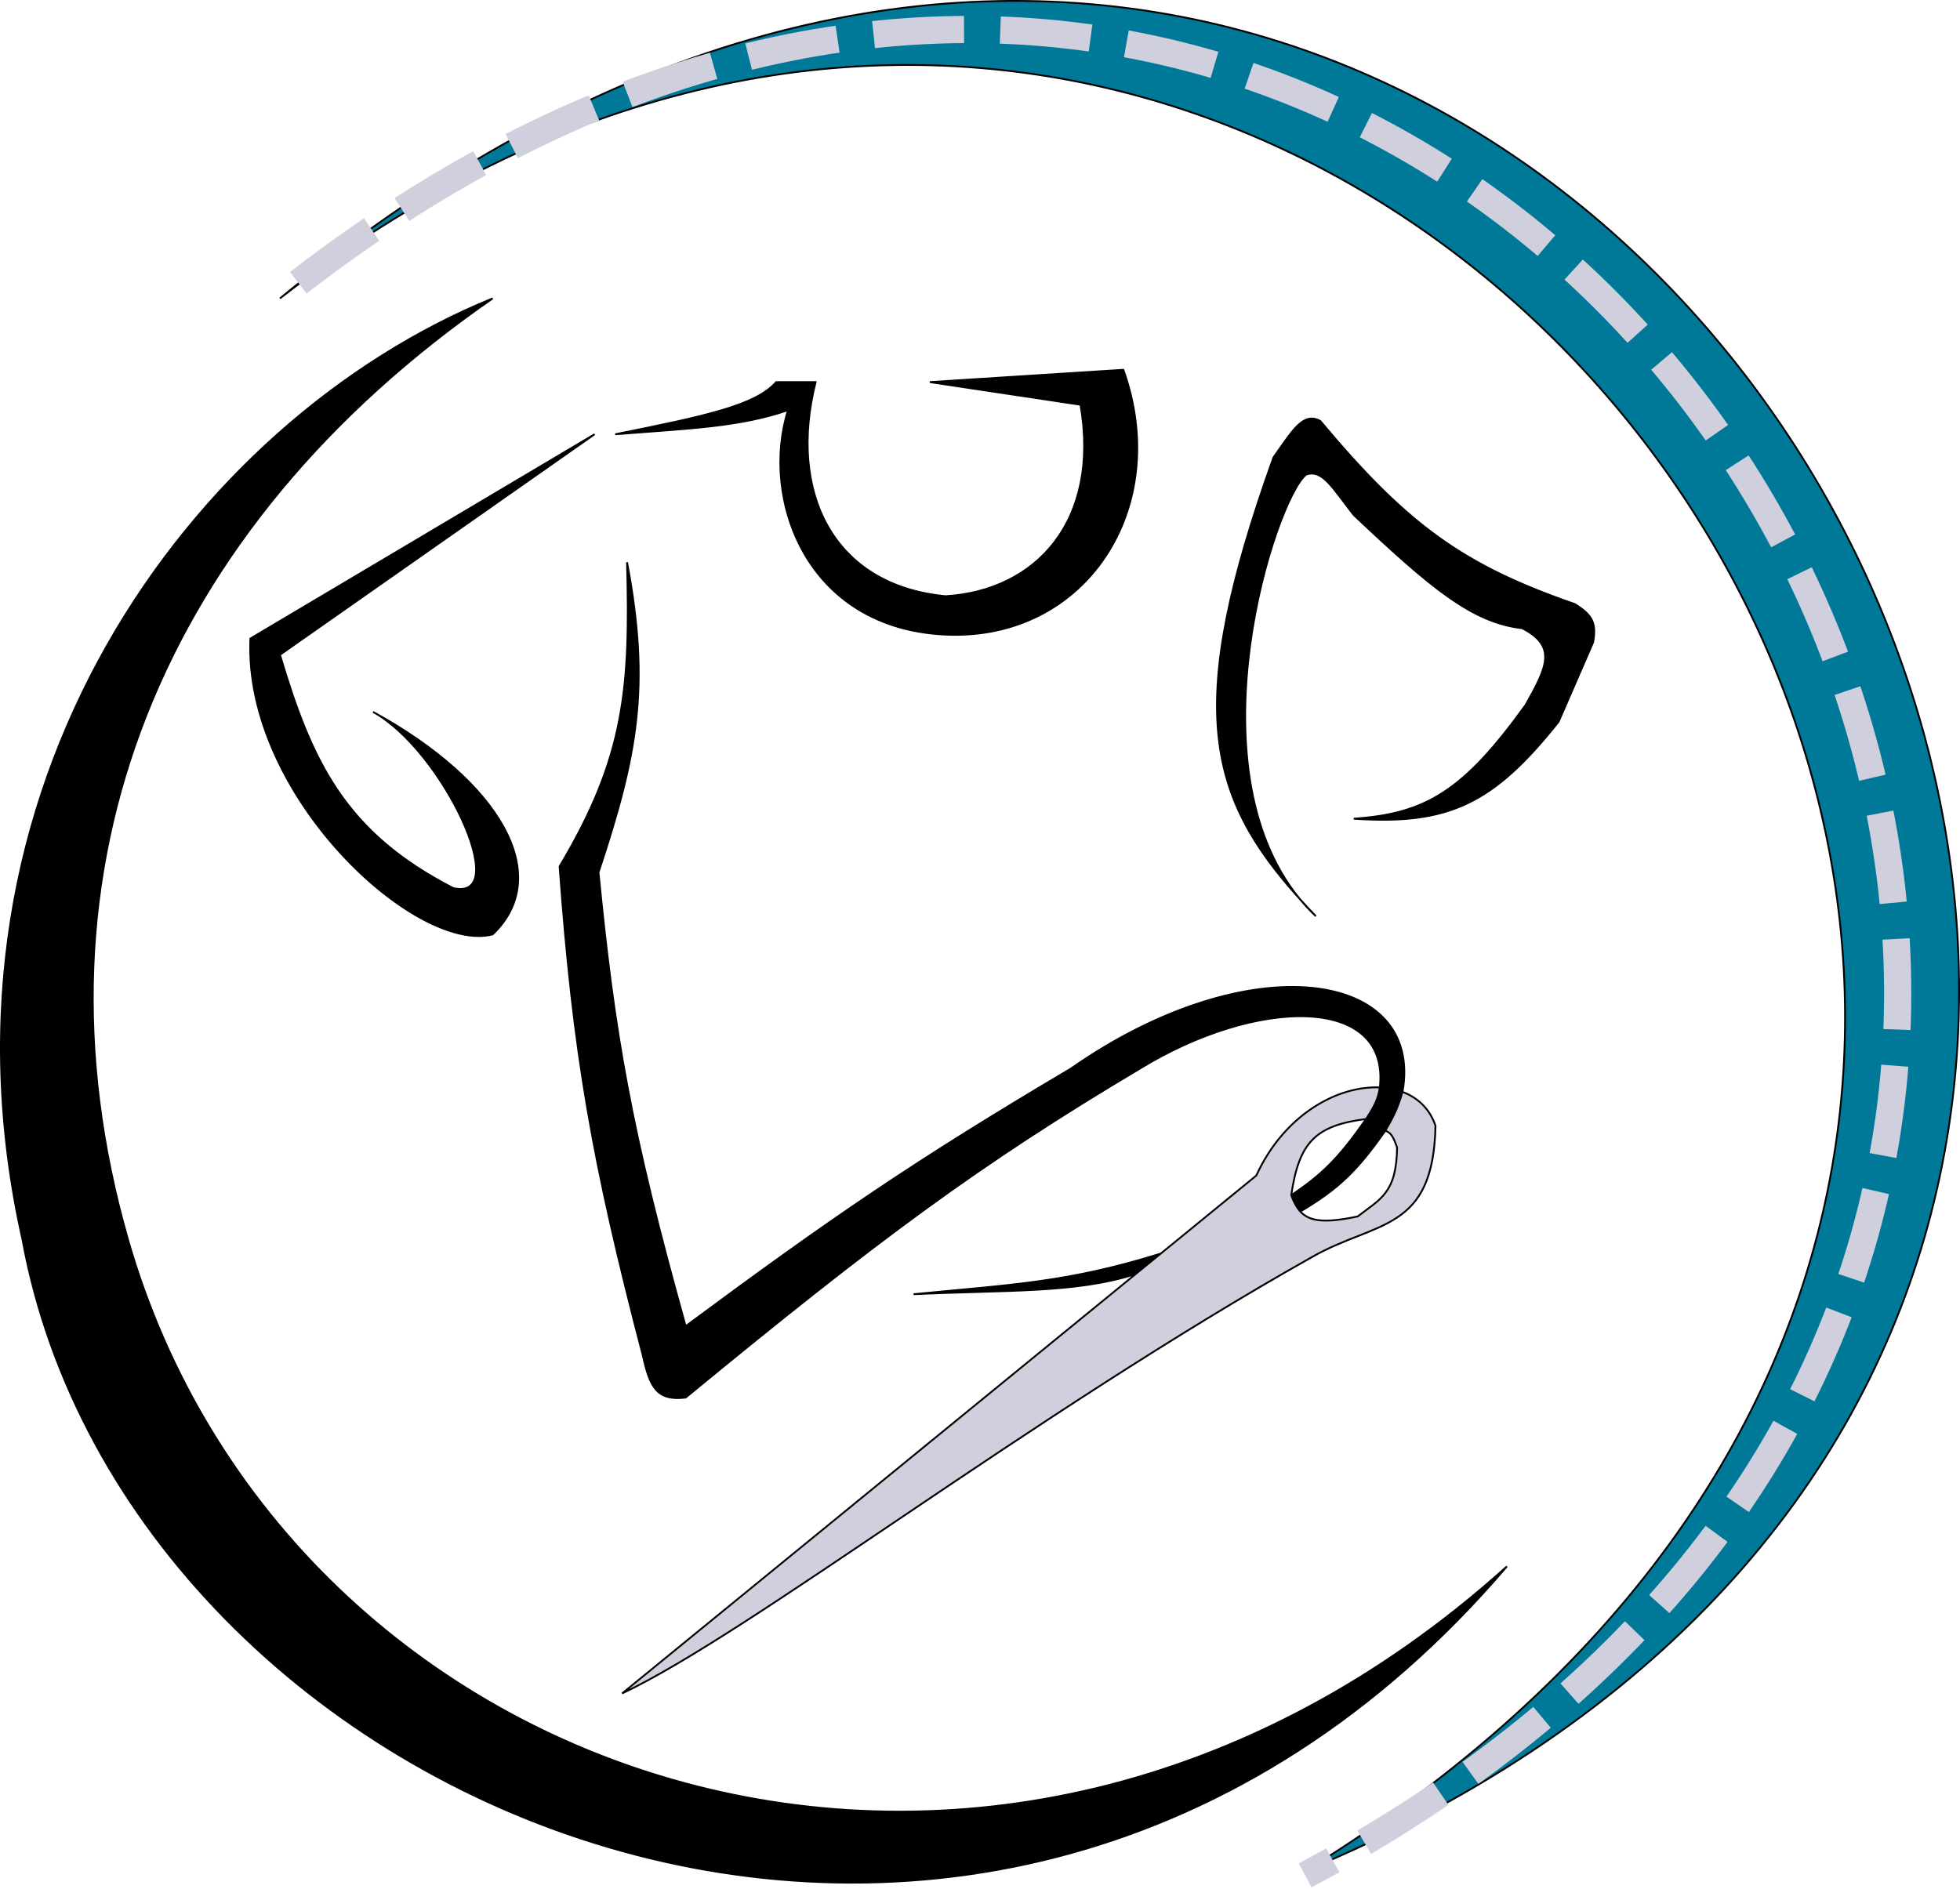 <svg width="1081" height="1042" viewBox="0 0 1081 1042" fill="none" xmlns="http://www.w3.org/2000/svg">
<path d="M154.391 164.622C748.813 -298.099 1416.82 602.356 720.3 1031.95C1507.79 702.863 859.605 -415.408 154.391 164.622Z" fill="#007998"/>
<path d="M271.7 164.622C89.49 290.892 11.651 478.286 70.482 683.553C157.65 987.688 547.867 1119.39 831.093 864.133C543.793 1200.31 70.482 1001.27 12.371 683.553C-43.283 435.136 105.783 232.238 271.7 164.622Z" fill="black"/>
<path d="M761.033 599.893C765.486 600.093 769.699 600.917 773.524 602.356C785.472 535.287 689.072 520.624 590.5 589.597C504.521 640.48 458.397 672.128 378.148 731.618C348.02 624.021 338.747 570.284 330.083 481.249C351.66 416.079 358.709 379.004 345.833 310.173C347.668 379.487 344.837 417.458 308.631 477.991C316.204 581.701 326.648 640.802 354.523 747.639C358.465 765.475 362.273 772.842 378.148 770.992C484.304 683.613 539.91 642.336 628.516 589.597C692.799 550.078 766.735 548.594 761.033 599.893Z" fill="black"/>
<path d="M503.875 713.967C556.077 711.53 592.882 713.436 626.344 702.863L640.193 691.552C588.883 707.565 558.025 708.661 503.875 713.967Z" fill="black"/>
<path d="M343.118 934.193C413.449 901.064 568.504 780.768 723.83 693.33C758.905 673.345 790.568 679.717 791.718 621.097C788.687 611.857 782.074 605.572 773.524 602.356C770.667 612.038 768.327 616.34 764.02 623.813C766.979 624.694 768.385 626.854 770.537 633.045C770.204 658.213 761.344 661.34 748.813 671.062C730.657 674.883 722.263 673.887 717.163 668.347C715.095 666.101 713.569 663.108 712.154 659.386C716.425 630.23 725.352 620.91 753.429 617.295C758.113 610.161 760.039 606.299 761.033 599.893C737.958 598.858 708.419 614.59 692.873 648.524L640.193 691.552L626.344 702.863L343.118 934.193Z" fill="#D0CFDD"/>
<path d="M753.429 617.295C738.065 639.379 728.95 648.031 712.154 659.386C713.569 663.108 715.095 666.101 717.163 668.347C738.283 655.812 748.469 645.961 764.02 623.813C768.327 616.34 770.667 612.038 773.524 602.356C769.699 600.917 765.486 600.093 761.033 599.893C760.039 606.299 758.113 610.161 753.429 617.295Z" fill="black"/>
<path d="M716.73 495.756C656.231 421.992 703.163 276.118 720.3 261.837C729.377 258.627 734.825 269.074 746.64 284.104C789.779 324.824 812.18 343.409 839.51 346.56C858.758 356.462 853.357 367.826 841.411 388.922C807.051 436.686 786.135 448.961 746.64 451.65C798.796 455.188 823.545 443.526 859.605 398.155L878.613 354.435C880.496 344.254 878.703 339.483 868.566 333.254C807.161 311.972 776.416 289.947 728.175 232.238C718.608 226.969 712.707 237.9 702.378 252.332C653.291 389.19 665.244 438.67 716.73 495.756Z" fill="black"/>
<path d="M339.316 239.569C381.239 236.249 407.49 235.483 434.63 226.264C419.423 274.599 444.134 346.56 521.526 350.09C598.917 353.62 646.71 280.03 619.555 203.996L512.836 210.785L595.931 223.276C607.064 287.634 571.219 325.922 521.526 328.909C458.798 322.935 434.63 270.798 449.837 210.785H428.113C416.896 223.505 390.336 229.359 339.316 239.569Z" fill="black"/>
<path d="M327.911 239.569L154.391 361.224C171.938 420.302 190.235 459.253 249.976 489.938C283.377 497.542 244.002 413.633 205.714 392.724C275.502 430.835 305.915 482.878 271.7 515.464C229.61 526.326 134.296 438.887 138.098 352.263L327.911 239.569Z" fill="black"/>
<path d="M712.154 659.386C716.425 630.23 725.352 620.91 753.429 617.295M712.154 659.386C728.95 648.031 738.065 639.379 753.429 617.295M712.154 659.386C713.569 663.108 715.095 666.101 717.163 668.347M753.429 617.295C758.113 610.161 760.039 606.299 761.033 599.893M764.02 623.813C766.979 624.694 768.385 626.854 770.537 633.045C770.204 658.213 761.344 661.34 748.813 671.062C730.657 674.883 722.263 673.887 717.163 668.347M764.02 623.813C748.469 645.961 738.283 655.812 717.163 668.347M764.02 623.813C768.327 616.34 770.667 612.038 773.524 602.356M761.033 599.893C737.958 598.858 708.419 614.59 692.873 648.524L640.193 691.552M761.033 599.893C765.486 600.093 769.699 600.917 773.524 602.356M761.033 599.893C766.735 548.594 692.799 550.078 628.516 589.597C539.91 642.336 484.304 683.613 378.148 770.992C362.273 772.842 358.465 765.475 354.523 747.639C326.648 640.802 316.204 581.701 308.631 477.991C344.837 417.458 347.668 379.487 345.833 310.173C358.709 379.004 351.66 416.079 330.083 481.249C338.747 570.284 348.02 624.021 378.148 731.618C458.397 672.128 504.521 640.48 590.5 589.597C689.072 520.624 785.472 535.287 773.524 602.356M773.524 602.356C782.074 605.572 788.687 611.857 791.718 621.097C790.568 679.717 758.905 673.345 723.83 693.33C568.504 780.768 413.449 901.064 343.118 934.193L626.344 702.863M626.344 702.863C592.882 713.436 556.077 711.53 503.875 713.967C558.025 708.661 588.883 707.565 640.193 691.552M626.344 702.863L640.193 691.552M716.73 495.756C656.231 421.992 703.163 276.118 720.3 261.837C729.377 258.627 734.825 269.074 746.64 284.104C789.779 324.824 812.18 343.409 839.51 346.56C858.758 356.462 853.357 367.826 841.411 388.922C807.051 436.686 786.135 448.961 746.64 451.65C798.796 455.188 823.545 443.526 859.605 398.155L878.613 354.435C880.496 344.254 878.703 339.483 868.566 333.254C807.161 311.972 776.416 289.947 728.175 232.238C718.608 226.969 712.707 237.9 702.378 252.332C653.291 389.19 665.244 438.67 716.73 495.756ZM716.73 495.756C719.608 498.947 722.61 502.162 725.731 505.417C722.497 502.361 719.501 499.134 716.73 495.756ZM339.316 239.569C381.239 236.249 407.49 235.483 434.63 226.264C419.423 274.599 444.134 346.56 521.526 350.09C598.917 353.62 646.71 280.03 619.555 203.996L512.836 210.785L595.931 223.276C607.064 287.634 571.219 325.922 521.526 328.909C458.798 322.935 434.63 270.798 449.837 210.785H428.113C416.896 223.505 390.336 229.359 339.316 239.569ZM327.911 239.569L154.391 361.224C171.938 420.302 190.235 459.253 249.976 489.938C283.377 497.542 244.002 413.633 205.714 392.724C275.502 430.835 305.915 482.878 271.7 515.464C229.61 526.326 134.296 438.887 138.098 352.263L327.911 239.569ZM271.7 164.622C89.49 290.892 11.651 478.286 70.482 683.553C157.65 987.688 547.867 1119.39 831.093 864.133C543.793 1200.31 70.482 1001.27 12.371 683.553C-43.283 435.136 105.783 232.238 271.7 164.622ZM154.391 164.622C748.813 -298.099 1416.82 602.356 720.3 1031.95C1507.79 702.863 859.605 -415.408 154.391 164.622Z" stroke="black"/>
<path d="M164.517 155.99C817.322 -348.169 1451.12 644.887 719.835 1034.56" stroke="#D0CFDD" stroke-width="15" stroke-dasharray="50 20"/>
</svg>
